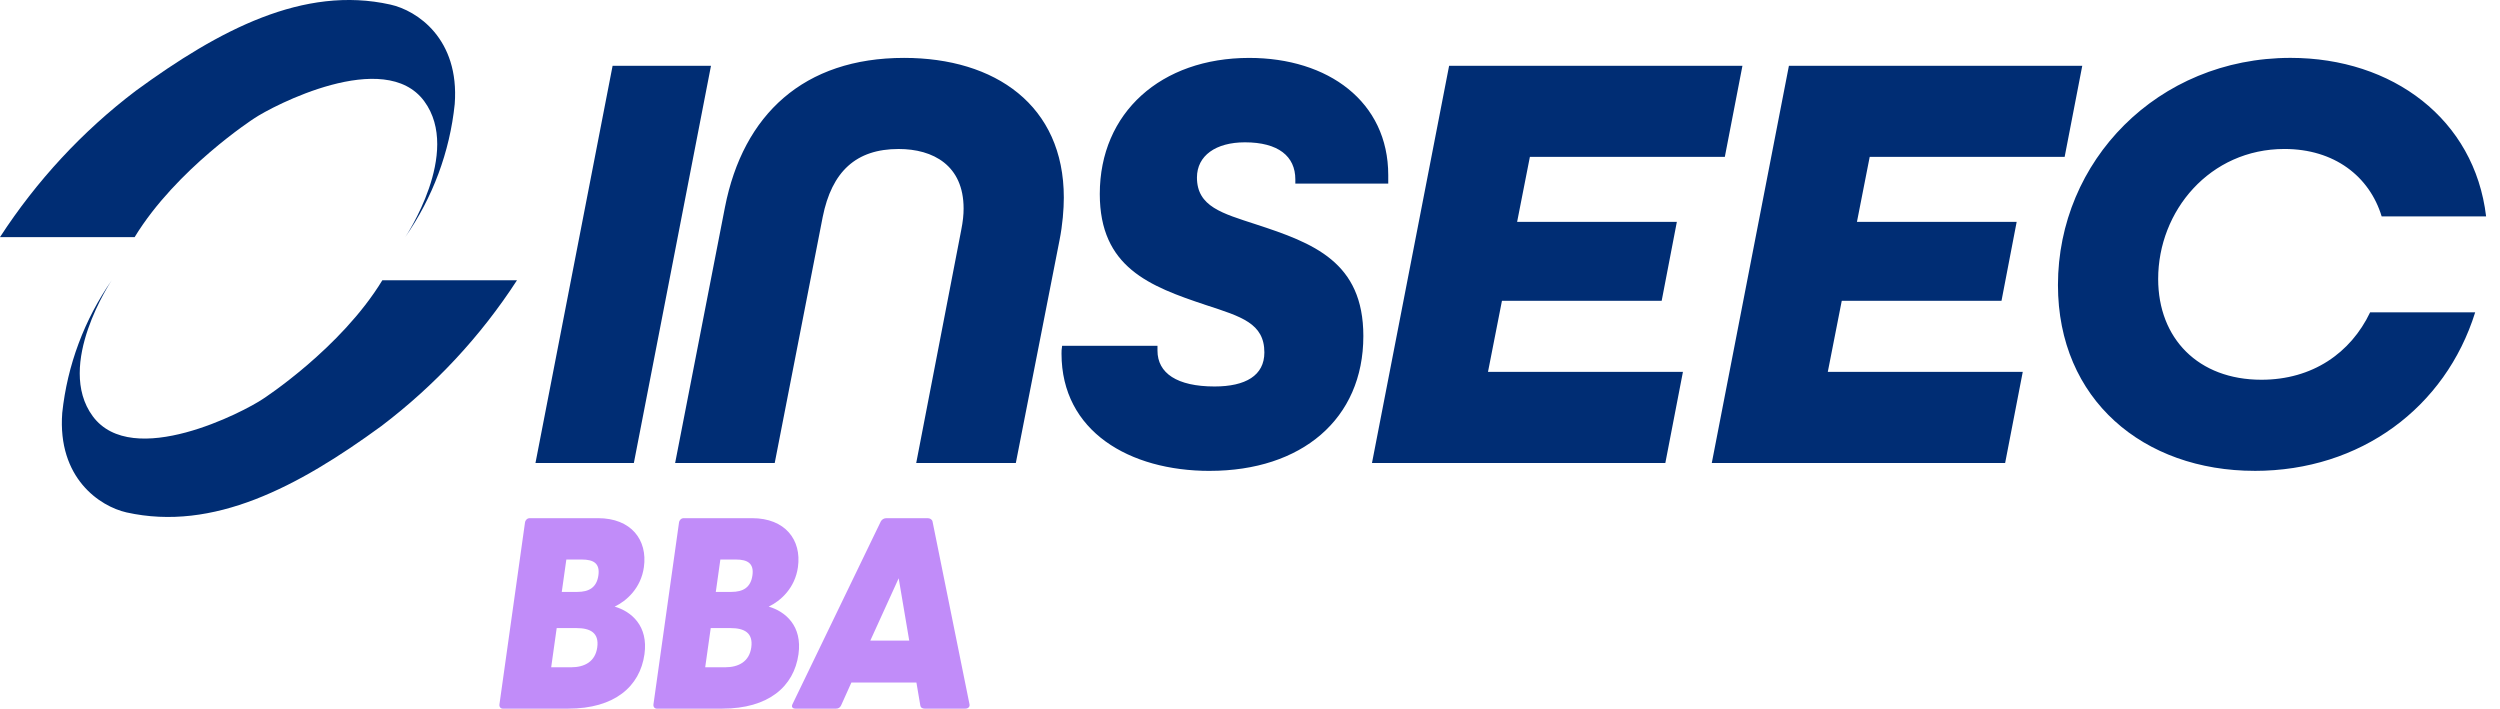 <svg xmlns="http://www.w3.org/2000/svg" width="127" height="36" viewBox="0 0 127 36" fill="none"><path d="M26.262 14.239C24.416 17.087 22.084 19.589 19.372 21.645C15.134 24.741 10.833 27.012 6.428 26.031C5.081 25.726 2.913 24.297 3.162 20.973C3.419 18.553 4.285 16.236 5.679 14.234C5.679 14.234 2.787 18.532 4.711 21.144C6.729 23.873 12.412 20.911 13.364 20.261C13.364 20.261 17.311 17.707 19.422 14.239H26.26H26.262Z" fill="#002D74"></path><path d="M0 12.045C1.849 9.198 4.183 6.67 6.896 4.614C11.128 1.518 15.429 -0.753 19.834 0.233C21.181 0.532 23.349 1.962 23.1 5.286C22.849 7.714 21.983 10.042 20.583 12.05C20.583 12.05 23.475 7.757 21.551 5.141C19.538 2.411 13.85 5.378 12.898 6.023C12.898 6.023 8.956 8.577 6.84 12.045H0Z" fill="#002D74"></path><path d="M27.202 23.519H32.2L36.118 3.342H31.12L27.202 23.519ZM46.544 23.519H51.604L53.825 12.196C53.979 11.425 54.042 10.622 54.042 10.037C54.042 5.348 50.556 2.941 45.927 2.941C40.837 2.941 37.752 5.811 36.827 10.53L34.297 23.519H39.356L41.793 11.024C42.256 8.711 43.489 7.569 45.65 7.569C47.408 7.569 48.951 8.402 48.951 10.592C48.951 10.9 48.92 11.24 48.827 11.703L46.544 23.519ZM61.452 23.92C66.112 23.92 69.258 21.298 69.258 17.071C69.258 13.307 66.728 12.351 63.797 11.395C62.101 10.84 60.805 10.5 60.805 9.019C60.805 7.908 61.762 7.23 63.242 7.23C64.939 7.23 65.803 7.939 65.803 9.112V9.328H70.523V8.896C70.523 5.163 67.469 2.942 63.459 2.942C58.984 2.942 55.869 5.719 55.869 9.854C55.869 13.586 58.399 14.542 61.268 15.499C63.057 16.085 64.23 16.424 64.23 17.905C64.23 19.077 63.274 19.633 61.7 19.633C59.788 19.633 58.8 18.954 58.8 17.812V17.566H53.956C53.925 17.75 53.925 17.843 53.925 17.966C53.925 21.915 57.38 23.921 61.453 23.921M69.698 23.519H84.599L85.493 18.891H75.59L76.299 15.281H84.413L85.184 11.27H77.07L77.718 7.969H87.621L88.516 3.341H73.615L69.697 23.518L69.698 23.519ZM86.96 23.519H101.861L102.756 18.891H92.852L93.561 15.281H101.676L102.447 11.27H94.333L94.981 7.969H104.884L105.779 3.341H90.877L86.959 23.518L86.96 23.519ZM114.54 23.92C119.908 23.92 124.227 20.711 125.739 15.867H120.402C119.415 17.934 117.471 19.291 114.879 19.291C111.671 19.291 109.635 17.194 109.635 14.171C109.635 10.715 112.257 7.568 116.051 7.568C118.581 7.568 120.37 8.956 120.988 10.992H126.294C125.708 6.056 121.542 2.94 116.359 2.94C109.603 2.94 104.544 8.184 104.544 14.478C104.544 20.31 108.894 23.919 114.54 23.919" fill="#002D74"></path><path d="M44.212 32.542L45.653 29.376L46.189 32.542H44.212ZM40.409 35.999H42.469C42.579 35.999 42.669 35.958 42.728 35.834L43.251 34.672H46.554L46.751 35.834C46.774 35.958 46.865 35.999 46.975 35.999H49.035C49.187 35.999 49.284 35.902 49.248 35.765L47.372 26.488C47.346 26.378 47.23 26.323 47.119 26.323H45.031C44.92 26.323 44.802 26.378 44.745 26.488L40.262 35.765C40.187 35.902 40.256 35.999 40.409 35.999M36.363 30.069L36.594 28.424H37.383C37.976 28.424 38.309 28.618 38.224 29.226C38.137 29.847 37.746 30.069 37.151 30.069H36.364H36.363ZM35.824 33.898L36.105 31.907H37.114C37.804 31.907 38.27 32.142 38.165 32.889C38.064 33.608 37.525 33.898 36.834 33.898H35.824V33.898ZM33.373 35.999H36.69C39.041 35.999 40.331 34.879 40.563 33.235C40.765 31.796 39.9 31.064 39.051 30.816C39.658 30.525 40.386 29.875 40.535 28.811C40.73 27.429 39.89 26.323 38.203 26.323H34.733C34.608 26.323 34.512 26.419 34.494 26.544L33.196 35.778C33.178 35.903 33.248 36 33.373 36M28.538 30.069L28.77 28.424H29.557C30.152 28.424 30.484 28.618 30.399 29.226C30.312 29.847 29.921 30.069 29.327 30.069H28.538H28.538ZM28 33.898L28.28 31.907H29.289C29.981 31.907 30.445 32.142 30.34 32.889C30.239 33.608 29.701 33.898 29.01 33.898H28V33.898ZM25.548 35.999H28.866C31.217 35.999 32.507 34.879 32.739 33.235C32.941 31.796 32.076 31.064 31.226 30.816C31.834 30.525 32.561 29.875 32.71 28.811C32.905 27.429 32.065 26.323 30.378 26.323H26.909C26.785 26.323 26.688 26.419 26.67 26.544L25.372 35.778C25.354 35.903 25.424 36 25.548 36" fill="#C18CF9"></path></svg>